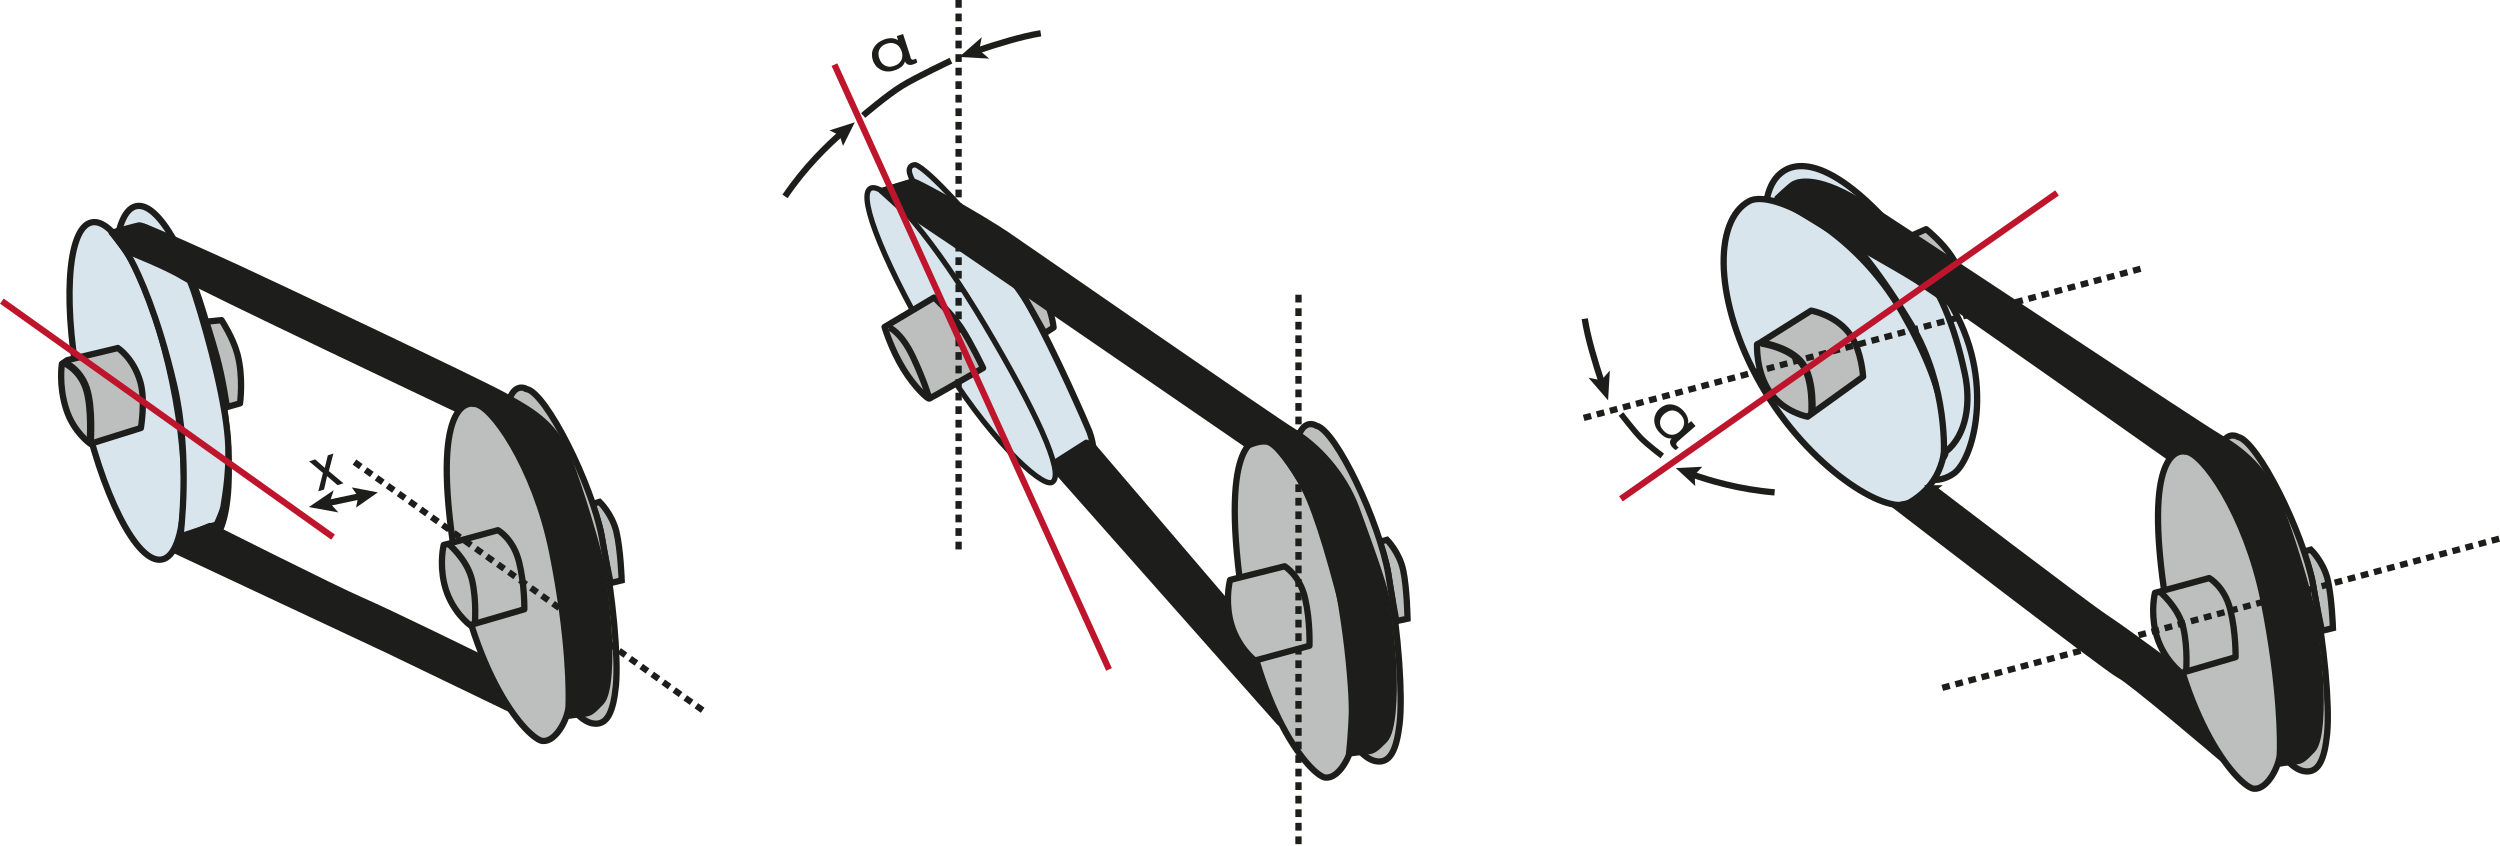 <?xml version="1.0" encoding="UTF-8"?><svg id="Ebene_2" xmlns="http://www.w3.org/2000/svg" viewBox="0 0 241.84 81.88"><defs><style>.cls-1,.cls-2,.cls-3,.cls-4,.cls-5,.cls-6,.cls-7,.cls-8,.cls-9{fill:none;}.cls-1,.cls-2,.cls-3,.cls-4,.cls-6,.cls-7,.cls-8,.cls-9{stroke:#1d1d1b;}.cls-1,.cls-2,.cls-5,.cls-7,.cls-8,.cls-9{stroke-width:.61px;}.cls-1,.cls-4{stroke-linecap:round;stroke-linejoin:round;}.cls-10{fill:#d9e5ec;}.cls-10,.cls-11,.cls-12{stroke-width:0px;}.cls-2{stroke-dasharray:0 0 .75 .56;}.cls-2,.cls-3,.cls-5,.cls-6,.cls-7,.cls-8,.cls-9{stroke-miterlimit:8;}.cls-3{stroke-width:.71px;}.cls-4{stroke-width:.52px;}.cls-5{stroke:#be152d;}.cls-6{stroke-width:.56px;}.cls-11{fill:#1d1d1b;}.cls-12{fill:#bdbebe;}.cls-8{stroke-dasharray:0 0 .75 .56;}.cls-9{stroke-dasharray:0 0 .75 .56;}</style></defs><g id="Ebene_1-2"><polygon class="cls-11" points="105.74 43.2 119.5 59.3 124.49 68.16 123.78 69.89 101.72 44.98 104.62 42.53 105.74 43.2"/><polygon class="cls-1" points="105.74 43.2 119.5 59.3 124.49 68.16 123.78 69.89 101.72 44.98 104.62 42.53 105.74 43.2"/><path class="cls-10" d="M20.97,35.32c1.88,9,1.44,16.71-.98,17.22-2.42.51-5.91-6.38-7.79-15.38-1.88-9-1.44-16.71.98-17.22,2.42-.51,5.91,6.38,7.79,15.39"/><path class="cls-7" d="M20.97,35.32c1.88,9,1.44,16.71-.98,17.22-2.42.51-5.91-6.38-7.79-15.38-1.88-9-1.44-16.71.98-17.22,2.42-.51,5.91,6.38,7.79,15.39Z"/><path class="cls-10" d="M16.66,36.9c1.88,9,1.44,16.71-.98,17.22-2.42.51-5.91-6.38-7.79-15.39-1.88-9.01-1.44-16.72.98-17.22,2.42-.51,5.91,6.38,7.79,15.39"/><path class="cls-7" d="M16.66,36.9c1.88,9,1.44,16.71-.98,17.22-2.42.51-5.91-6.38-7.79-15.39-1.88-9.01-1.44-16.72.98-17.22,2.42-.51,5.91,6.38,7.79,15.39Z"/><path class="cls-10" d="M10.83,22.51l3.11-.56s3.11.92,4.94,6.62c1.38,4.3,3.11,10.9,3.21,14.72.08,2.86-.41,5.2-.46,5.66-.05.46-.66,1.78-.66,1.78l-3.52,1.17s1.02-7.69-.61-14.67c-1.6-6.85-3.46-10.75-4.13-12.02-.66-1.27-1.88-2.7-1.88-2.7"/><path class="cls-7" d="M10.83,22.51l3.11-.56s3.11.92,4.94,6.62c1.38,4.3,3.11,10.9,3.21,14.72.08,2.86-.41,5.2-.46,5.66-.05.46-.66,1.78-.66,1.78l-3.52,1.17s1.02-7.69-.61-14.67c-1.6-6.85-3.46-10.75-4.13-12.02-.66-1.27-1.88-2.7-1.88-2.7Z"/><path class="cls-12" d="M11.39,33.67l-4.88,1.17-.52.35s-.34,2.03.41,4.38c.71,2.24,2.34,3.36,2.34,3.36l4.89-1.53s.45-2.66-.05-4.43c-.66-2.34-2.19-3.31-2.19-3.31"/><path class="cls-1" d="M11.39,33.67l-4.88,1.17-.52.35s-.34,2.03.41,4.38c.71,2.24,2.34,3.36,2.34,3.36l4.89-1.53s.45-2.66-.05-4.43c-.66-2.34-2.19-3.31-2.19-3.31Z"/><path class="cls-12" d="M19.95,31.12l1.48-.15s1.1,1.67,1.53,3.26c.61,2.24.26,4.79.26,4.79l-1.27.36s-.41-2.85-.97-4.84c-.56-1.99-1.02-3.41-1.02-3.41"/><path class="cls-1" d="M19.95,31.12l1.48-.15s1.1,1.67,1.53,3.26c.61,2.24.26,4.79.26,4.79l-1.27.36s-.41-2.85-.97-4.84c-.56-1.99-1.02-3.41-1.02-3.41Z"/><path class="cls-3" d="M6.14,35.04s1.54.6,2.19,2.48c.65,1.88.39,5.42.39,5.42"/><path class="cls-11" d="M20.3,50.89s12.13,6.11,14.62,7.18c2.5,1.07,11.97,5.71,11.97,5.71,0,0,.97,2.29,1.27,2.9s.92,1.78.92,1.78c0,0-10.44-5.04-11.51-5.55-1.07-.51-20.33-9.53-20.33-9.53l.2-1.32,2.85-1.17Z"/><path class="cls-7" d="M20.3,50.89s12.13,6.11,14.62,7.18c2.5,1.07,11.97,5.71,11.97,5.71,0,0,.97,2.29,1.27,2.9s.92,1.78.92,1.78c0,0-10.44-5.04-11.51-5.55-1.07-.51-20.33-9.53-20.33-9.53l.2-1.32,2.85-1.17Z"/><path class="cls-12" d="M57.29,48.75l.71-.2s1.22,1.17,1.63,2.9c.41,1.73.51,4.69.51,4.69l-1.07.26s-.71-3.41-.87-4.53c-.15-1.12-.92-3.11-.92-3.11"/><path class="cls-7" d="M57.29,48.75l.71-.2s1.22,1.17,1.63,2.9c.41,1.73.51,4.69.51,4.69l-1.07.26s-.71-3.41-.87-4.53c-.15-1.12-.92-3.11-.92-3.11Z"/><path class="cls-12" d="M50.97,37.64c1.88.41,6.27,9.17,7.23,14.22,1.14,5.96,1.63,11.82,1.38,14.47-.26,2.65-.87,3.57-1.78,3.67-.92.1-4.81-.3-8.05-19.62-2.55-15.18,1.22-12.74,1.22-12.74"/><path class="cls-7" d="M50.97,37.64c1.88.41,6.27,9.17,7.23,14.22,1.14,5.96,1.63,11.82,1.38,14.47-.26,2.65-.87,3.57-1.78,3.67-.92.1-4.81-.3-8.05-19.62-2.55-15.18,1.22-12.74,1.22-12.74Z"/><line class="cls-5" x1=".18" y1="29.13" x2="32.22" y2="51.96"/><line class="cls-7" x1="31.74" y1="48.66" x2="34.98" y2="47.97"/><polygon class="cls-11" points="29.88 49.05 32.73 49.57 31.88 48.63 32.28 47.42 29.88 49.05"/><polygon class="cls-11" points="34.45 49.1 34.65 48.03 34.03 47.15 36.55 47.63 34.45 49.1"/><path class="cls-11" d="M10.83,22.51s2.34-.66,2.65-.71c.3-.05,7.08,3.01,9.83,4.28,2.75,1.27,23.39,11.01,25.52,12.23,2.14,1.22,4.79,2.5,6.11,5.91,1.32,3.41,2.75,8.36,3.06,9.78.31,1.43.71,4.64.87,7.08.15,2.44.1,5.96-.71,6.83-.82.87-1.07,1.07-1.58,1.12-.51.05-1.83.25-1.83.25,0,0,.82-7.9-.82-13.81-1.63-5.91-3.16-10.6-4.53-12.69-1.38-2.09-2.45-3.41-3.21-3.52-.77-.1-1.78.41-1.78.41,0,0-25.17-11.92-26.7-12.89-1.53-.97-5.55-2.55-5.55-2.55l-1.32-1.73Z"/><path class="cls-1" d="M10.83,22.51s2.34-.66,2.65-.71c.3-.05,7.08,3.01,9.83,4.28,2.75,1.27,23.39,11.01,25.52,12.23,2.14,1.22,4.79,2.5,6.11,5.91,1.32,3.41,2.75,8.36,3.06,9.78.31,1.43.71,4.64.87,7.08.15,2.44.1,5.96-.71,6.83-.82.87-1.07,1.07-1.58,1.12-.51.05-1.83.25-1.83.25,0,0,.82-7.9-.82-13.81-1.63-5.91-3.16-10.6-4.53-12.69-1.38-2.09-2.45-3.41-3.21-3.52-.77-.1-1.78.41-1.78.41,0,0-25.17-11.92-26.7-12.89-1.53-.97-5.55-2.55-5.55-2.55l-1.32-1.73Z"/><path class="cls-12" d="M45.83,39.07c1.58-.1,5.91,6.01,7.59,14.37,1.68,8.36,1.63,13.76,1.58,14.88-.05,1.12-1.17,3.46-2.5,3.36-1.32-.1-7.06-6.12-8.86-20.43-1.68-13.3,2.19-12.18,2.19-12.18"/><path class="cls-7" d="M45.83,39.07c1.58-.1,5.91,6.01,7.59,14.37,1.68,8.36,1.63,13.76,1.58,14.88-.05,1.12-1.17,3.46-2.5,3.36-1.32-.1-7.06-6.12-8.86-20.43-1.68-13.3,2.19-12.18,2.19-12.18Z"/><path class="cls-12" d="M42.92,52.72l5.25-1.43s1.48.81,2.04,3.06c.56,2.24.51,4.59.51,4.59l-5.25,1.53s-1.89-1.38-2.5-4.02c-.47-2.05-.05-3.72-.05-3.72"/><path class="cls-1" d="M42.92,52.72l5.25-1.43s1.48.81,2.04,3.06c.56,2.24.51,4.59.51,4.59l-5.25,1.53s-1.89-1.38-2.5-4.02c-.47-2.05-.05-3.72-.05-3.72Z"/><path class="cls-12" d="M43.33,52.57s1.88,1.53,2.34,3.57c.46,2.04.26,4.28.26,4.28"/><path class="cls-7" d="M43.33,52.57s1.88,1.53,2.34,3.57c.46,2.04.26,4.28.26,4.28"/><line class="cls-8" x1="34.29" y1="44.7" x2="68.06" y2="68.77"/><path class="cls-12" d="M133.45,52.41l.72-.19s1.2,1.2,1.57,2.94c.37,1.74.42,4.69.42,4.69l-1.08.23s-.64-3.43-.78-4.55c-.13-1.12-.85-3.12-.85-3.12"/><path class="cls-7" d="M133.45,52.41l.72-.19s1.2,1.2,1.57,2.94c.37,1.74.42,4.69.42,4.69l-1.08.23s-.64-3.43-.78-4.55c-.13-1.12-.85-3.12-.85-3.12Z"/><path class="cls-12" d="M127.35,41.18c1.88.45,6.08,9.29,6.95,14.35,1.03,5.98,1.4,11.85,1.09,14.5-.31,2.64-.94,3.55-1.86,3.63-.92.08-4.8-.39-7.66-19.77-2.25-15.23,1.47-12.71,1.47-12.71"/><path class="cls-7" d="M127.35,41.18c1.88.45,6.08,9.29,6.95,14.35,1.03,5.98,1.4,11.85,1.09,14.5-.31,2.64-.94,3.55-1.86,3.63-.92.08-4.8-.39-7.66-19.77-2.25-15.23,1.47-12.71,1.47-12.71Z"/><path class="cls-12" d="M122.18,42.5c1.58-.07,5.79,6.13,7.31,14.51,1.52,8.39,1.36,13.79,1.29,14.9-.07,1.12-1.24,3.44-2.56,3.31-1.32-.13-6.93-6.26-8.46-20.6-1.42-13.33,2.43-12.13,2.43-12.13"/><path class="cls-7" d="M122.18,42.5c1.58-.07,5.79,6.13,7.31,14.51,1.52,8.39,1.36,13.79,1.29,14.9-.07,1.12-1.24,3.44-2.56,3.31-1.32-.13-6.93-6.26-8.46-20.6-1.42-13.33,2.43-12.13,2.43-12.13Z"/><path class="cls-12" d="M119,56.1l5.27-1.32s1.46.85,1.98,3.1c.52,2.25.42,4.59.42,4.59l-5.28,1.43s-1.86-1.41-2.42-4.07c-.43-2.06.02-3.72.02-3.72"/><path class="cls-1" d="M119,56.1l5.27-1.32s1.46.85,1.98,3.1c.52,2.25.42,4.59.42,4.59l-5.28,1.43s-1.86-1.41-2.42-4.07c-.43-2.06.02-3.72.02-3.72Z"/><path class="cls-10" d="M101.72,44.98s-6.47-14.42-9.48-18.04-6.93-8.46-6.93-8.46l3.03-.92s8.33,6.83,11.34,12.23c2.4,4.31,5.45,11.31,5.71,11.97.25.66.36,1.43.36,1.43l-.66-.36-3.36,2.14Z"/><path class="cls-1" d="M101.72,44.98s-6.47-14.42-9.48-18.04-6.93-8.46-6.93-8.46l3.03-.92s8.33,6.83,11.34,12.23c2.4,4.31,5.45,11.31,5.71,11.97.25.66.36,1.43.36,1.43l-.66-.36-3.36,2.14Z"/><path class="cls-10" d="M95.25,31.41c4.71,7.93,7.89,14.49,6.52,15.25-1.02.56-6.39-4.51-11.11-12.43-4.71-7.93-7.82-15.19-6.47-16,1.35-.8,6.35,5.26,11.06,13.18"/><path class="cls-4" d="M95.25,31.41c4.71,7.93,7.89,14.49,6.52,15.25-1.02.56-6.39-4.51-11.11-12.43-4.71-7.93-7.82-15.19-6.47-16,1.35-.8,6.35,5.26,11.06,13.18Z"/><path class="cls-10" d="M88.57,15.94c1.43.56,5.81,5.71,5.81,5.71l-1.63-.82-4.41-3.27s-.38-.65-.38-1.06c0-.61.61-.56.61-.56"/><path class="cls-4" d="M88.57,15.94c1.43.56,5.81,5.71,5.81,5.71l-1.63-.82-4.41-3.27s-.38-.65-.38-1.06c0-.61.61-.56.61-.56Z"/><path class="cls-12" d="M101.06,32.24l.86-.56s-.2-2.09-1.32-3.62c-1.12-1.53-1.84-1.99-1.84-1.99l-1.02.25,3.31,5.91Z"/><path class="cls-1" d="M101.06,32.24l.86-.56s-.2-2.09-1.32-3.62c-1.12-1.53-1.84-1.99-1.84-1.99l-1.02.25,3.31,5.91Z"/><path class="cls-12" d="M90.36,28.78l-4.79,2.85s.64,2.16,1.83,4.08c1.09,1.77,2.34,2.9,2.5,2.85.15-.05,5.2-2.96,5.2-2.96,0,0-1.22-2.55-2.14-3.92-.92-1.38-2.6-2.9-2.6-2.9"/><path class="cls-1" d="M90.36,28.78l-4.79,2.85s.64,2.16,1.83,4.08c1.09,1.77,2.34,2.9,2.5,2.85.15-.05,5.2-2.96,5.2-2.96,0,0-1.22-2.55-2.14-3.92-.92-1.38-2.6-2.9-2.6-2.9Z"/><path class="cls-11" d="M85.31,18.49s2.72-.88,3.03-.92c.31-.04,6.54,3.45,9.05,5.15,2.85,1.94,25.7,17.82,27.81,19.08,2.12,1.26,4.76,3.97,6.02,7.41,1.26,3.44,2.56,7.03,2.84,8.46.28,1.43.62,4.65.73,7.1.1,2.45-.01,5.96-.85,6.81s-1.09,1.05-1.6,1.09c-.51.04-1.84.22-1.84.22,0,0,.97-7.88-.54-13.82-1.51-5.94-2.95-10.66-4.28-12.77-1.33-2.11-2.38-3.46-3.14-3.58-.76-.12-1.79.37-1.79.37,0,0-27.14-18.66-28.65-19.66-1.51-1-5.12-3.44-5.12-3.44l-1.65-1.5Z"/><path class="cls-1" d="M85.31,18.49s2.72-.88,3.03-.92c.31-.04,6.54,3.45,9.05,5.15,2.85,1.94,25.7,17.82,27.81,19.08,2.12,1.26,4.76,3.97,6.02,7.41,1.26,3.44,2.56,7.03,2.84,8.46.28,1.43.62,4.65.73,7.1.1,2.45-.01,5.96-.85,6.81s-1.09,1.05-1.6,1.09c-.51.04-1.84.22-1.84.22,0,0,.97-7.88-.54-13.82-1.51-5.94-2.95-10.66-4.28-12.77-1.33-2.11-2.38-3.46-3.14-3.58-.76-.12-1.79.37-1.79.37,0,0-27.14-18.66-28.65-19.66-1.51-1-5.12-3.44-5.12-3.44l-1.65-1.5Z"/><line class="cls-9" x1="125.61" y1="28.51" x2="125.61" y2="81.88"/><line class="cls-9" x1="92.73" x2="92.73" y2="53.38"/><line class="cls-5" x1="80.72" y1="6.25" x2="107.28" y2="64.76"/><path class="cls-7" d="M75.94,19c1.9-2.82,4.14-4.98,5.51-6.16"/><polygon class="cls-11" points="81.55 14.12 81.22 13.09 80.24 12.61 82.69 11.83 81.55 14.12"/><path class="cls-7" d="M94.59,4.88c1.69-.57,4.24-1.37,6.09-1.66"/><polygon class="cls-11" points="92.79 5.51 95.69 5.67 94.73 4.85 94.97 3.6 92.79 5.51"/><path class="cls-7" d="M83.5,11.17s2.31-1.97,3.73-2.85c1.43-.88,4.76-2.45,4.76-2.45M86.01,31.68s1.15.41,2.31,2.85c1.15,2.45,1.58,4.02,1.58,4.02"/><path class="cls-11" d="M85.07,5.67c.04.13.1.24.18.36.08.11.18.2.3.28.12.07.25.12.4.14.15.02.32,0,.51-.06.21-.07.37-.15.49-.26s.21-.23.26-.35c.06-.13.08-.26.08-.41,0-.14-.03-.28-.07-.41-.05-.14-.11-.27-.2-.39-.08-.12-.19-.21-.31-.28-.12-.07-.26-.11-.41-.13-.15-.02-.32,0-.5.06-.22.07-.38.16-.5.27-.12.11-.21.23-.26.36-.05.13-.07.27-.06.41,0,.14.04.28.08.41M88.07,5.56c.03.1.08.16.14.19.06.03.12.04.18.01.04-.01.08-.03.12-.04.04-.02.08-.04.11-.05l.12.36c-.1.08-.23.15-.4.2-.19.06-.35.07-.48.02-.14-.04-.24-.15-.31-.3h-.01c-.06.22-.18.39-.36.53-.18.14-.4.25-.65.33-.27.09-.52.12-.75.1-.23-.02-.43-.08-.61-.18-.18-.1-.33-.22-.46-.38-.12-.16-.22-.33-.28-.53-.06-.19-.09-.39-.08-.59,0-.2.06-.39.16-.58.1-.18.24-.35.42-.5.19-.15.42-.27.72-.37.22-.07.45-.1.66-.08.21.02.4.08.55.18h.01s-.12-.39-.12-.39l.61-.2.72,2.23Z"/><path class="cls-11" d="M29.9,44.63l.58-.19.94.82.29-1.21.54-.18-.44,1.7,1.41,1.18-.57.18-1.01-.87-.29,1.29-.56.18.45-1.78-1.34-1.12Z"/><path class="cls-10" d="M188.04,28.42c5.24,7.56,2.98,15.98.95,17.39-3.8,2.65-9.18-3.47-13.75-11.45-4.56-7.99-5.95-15.72-2.69-17.82,2.08-1.34,6.86-.54,15.49,11.89"/><path class="cls-7" d="M188.04,28.42c5.24,7.56,2.98,15.98.95,17.39-3.8,2.65-9.18-3.47-13.75-11.45-4.56-7.99-5.95-15.72-2.69-17.82,2.08-1.34,6.86-.54,15.49,11.89Z"/><path class="cls-10" d="M184.03,30.25c4.56,7.99,6.18,15.22.61,18.41-2.15,1.23-9.7-3.43-14.27-11.41-4.56-7.99-4.69-15.9-1.15-17.8,2.18-1.17,10.24,2.82,14.81,10.8"/><path class="cls-7" d="M184.03,30.25c4.56,7.99,6.18,15.22.61,18.41-2.15,1.23-9.7-3.43-14.27-11.41-4.56-7.99-4.69-15.9-1.15-17.8,2.18-1.17,10.24,2.82,14.81,10.8Z"/><path class="cls-10" d="M172.21,19.11l1.77-1.43s7.57,1.93,11.07,6.79c2.64,3.66,4.01,6.93,5.02,11.68.6,2.79.19,5.91-1.83,7.54-.36.29-.07.27-.07.27l-.14.27s.51-6.77-3.19-12.91c-3.63-6.02-6.25-8.64-7.27-9.65-1.02-1.01-5.37-2.58-5.37-2.58"/><path class="cls-1" d="M172.21,19.11l1.77-1.43s7.57,1.93,11.07,6.79c2.64,3.66,4.01,6.93,5.02,11.68.6,2.79.19,5.91-1.83,7.54-.36.29-.07.27-.07.27l-.14.27s.51-6.77-3.19-12.91c-3.63-6.02-6.25-8.64-7.27-9.65-1.02-1.01-5.37-2.58-5.37-2.58Z"/><path class="cls-12" d="M175.2,30.05l-4.96,3.12-.27.14s-.14,2.68,1.29,4.69c1.37,1.91,3.6,2.31,3.6,2.31l5.37-3.87s-.14-2.41-1.16-3.94c-1.35-2.03-3.87-2.45-3.87-2.45"/><path class="cls-1" d="M175.2,30.05l-4.96,3.12-.27.14s-.14,2.68,1.29,4.69c1.37,1.91,3.6,2.31,3.6,2.31l5.37-3.87s-.14-2.41-1.16-3.94c-1.35-2.03-3.87-2.45-3.87-2.45Z"/><path class="cls-12" d="M184.97,22.77l1.36-.6s1.56,1.26,2.46,2.63c1.27,1.94,1.72,4.48,1.72,4.48l-1.1.73s-1.27-2.59-2.41-4.31c-1.14-1.72-2.02-2.93-2.02-2.93"/><path class="cls-1" d="M184.97,22.77l1.36-.6s1.56,1.26,2.46,2.63c1.27,1.94,1.72,4.48,1.72,4.48l-1.1.73s-1.27-2.59-2.41-4.31c-1.14-1.72-2.02-2.93-2.02-2.93Z"/><path class="cls-3" d="M170.38,33.18s2.74.39,3.94,1.97c1.2,1.58.95,4.89.95,4.89"/><path class="cls-11" d="M187.02,47.24s14.38,10.99,16.64,12.5c2.65,1.77,7.68,5.57,7.68,5.57,0,0,2.06,5.39,2.37,6,.3.61.92,1.78.92,1.78,0,0-8.53-7.27-9.6-7.78-1.07-.51-21.67-16.37-21.67-16.37l1.97-.41,1.7-1.29Z"/><path class="cls-7" d="M187.02,47.24s14.38,10.99,16.64,12.5c2.65,1.77,7.68,5.57,7.68,5.57,0,0,2.06,5.39,2.37,6,.3.61.92,1.78.92,1.78,0,0-8.53-7.27-9.6-7.78-1.07-.51-21.67-16.37-21.67-16.37l1.97-.41,1.7-1.29Z"/><path class="cls-12" d="M222.83,53.37l.71-.2s1.22,1.17,1.63,2.9c.41,1.73.51,4.69.51,4.69l-1.07.26s-.71-3.41-.87-4.53c-.15-1.12-.92-3.11-.92-3.11"/><path class="cls-7" d="M222.83,53.37l.71-.2s1.22,1.17,1.63,2.9c.41,1.73.51,4.69.51,4.69l-1.07.26s-.71-3.41-.87-4.53c-.15-1.12-.92-3.11-.92-3.11Z"/><path class="cls-12" d="M216.51,42.27c1.88.41,6.27,9.17,7.23,14.21,1.14,5.96,1.63,11.82,1.38,14.47-.26,2.65-.87,3.57-1.78,3.67-.92.1-4.81-.3-8.05-19.61-2.55-15.18,1.22-12.74,1.22-12.74"/><path class="cls-7" d="M216.51,42.27c1.88.41,6.27,9.17,7.23,14.21,1.14,5.96,1.63,11.82,1.38,14.47-.26,2.65-.87,3.57-1.78,3.67-.92.1-4.81-.3-8.05-19.61-2.55-15.18,1.22-12.74,1.22-12.74Z"/><path class="cls-11" d="M171.94,19.18s1.29-1.22,1.56-1.36c.27-.14,1.99-1.01,6.32,1.63,3.67,2.24,32.78,21.67,34.92,22.89,2.14,1.22,4.42,3.08,5.75,6.49,1.33,3.41,2.75,8.36,3.06,9.78.3,1.43.71,4.64.87,7.08.15,2.45.1,5.96-.71,6.83-.82.87-1.07,1.07-1.58,1.12-.51.05-1.84.26-1.84.26,0,0,.82-7.9-.82-13.81-1.63-5.91-3.16-10.6-4.53-12.68-1.38-2.09-2.45-3.41-3.21-3.52-.77-.1-1.78.41-1.78.41,0,0-21.42-15.14-24.55-17.18-1.52-.99-7.88-4.55-7.88-4.55l-5.57-3.4Z"/><path class="cls-1" d="M171.94,19.18s1.29-1.22,1.56-1.36c.27-.14,1.99-1.01,6.32,1.63,3.67,2.24,32.78,21.67,34.92,22.89,2.14,1.22,4.42,3.08,5.75,6.49,1.33,3.41,2.75,8.36,3.06,9.78.3,1.43.71,4.64.87,7.08.15,2.45.1,5.96-.71,6.83-.82.87-1.07,1.07-1.58,1.12-.51.05-1.84.26-1.84.26,0,0,.82-7.9-.82-13.81-1.63-5.91-3.16-10.6-4.53-12.68-1.38-2.09-2.45-3.41-3.21-3.52-.77-.1-1.78.41-1.78.41,0,0-21.42-15.14-24.55-17.18-1.52-.99-7.88-4.55-7.88-4.55l-5.57-3.4Z"/><path class="cls-12" d="M211.37,43.69c1.58-.1,5.91,6.01,7.59,14.37,1.68,8.36,1.63,13.76,1.58,14.88-.05,1.12-1.17,3.46-2.5,3.36-1.32-.1-7.06-6.12-8.86-20.43-1.68-13.3,2.19-12.18,2.19-12.18"/><path class="cls-7" d="M211.37,43.69c1.58-.1,5.91,6.01,7.59,14.37,1.68,8.36,1.63,13.76,1.58,14.88-.05,1.12-1.17,3.46-2.5,3.36-1.32-.1-7.06-6.12-8.86-20.43-1.68-13.3,2.19-12.18,2.19-12.18Z"/><path class="cls-12" d="M208.46,57.35l5.25-1.43s1.48.81,2.04,3.06c.56,2.24.51,4.59.51,4.59l-5.25,1.53s-1.89-1.38-2.5-4.02c-.47-2.05-.05-3.72-.05-3.72"/><path class="cls-1" d="M208.46,57.35l5.25-1.43s1.48.81,2.04,3.06c.56,2.24.51,4.59.51,4.59l-5.25,1.53s-1.89-1.38-2.5-4.02c-.47-2.05-.05-3.72-.05-3.72Z"/><path class="cls-12" d="M208.87,57.19s1.88,1.53,2.34,3.57c.46,2.04.26,4.28.26,4.28"/><path class="cls-7" d="M208.87,57.19s1.88,1.53,2.34,3.57c.46,2.04.26,4.28.26,4.28"/><line class="cls-2" x1="207.07" y1="26" x2="152.89" y2="40.51"/><line class="cls-2" x1="241.76" y1="52.11" x2="187.58" y2="66.62"/><line class="cls-5" x1="198.99" y1="18.66" x2="156.8" y2="48.26"/><path class="cls-7" d="M171.67,47.63c-3.39-.27-6.37-1.16-8.07-1.77"/><polygon class="cls-11" points="164.67 45.15 163.93 45.94 163.99 47.02 162.11 45.28 164.67 45.15"/><path class="cls-7" d="M154.93,36.93c-.57-1.7-1.35-4.25-1.63-6.1"/><polygon class="cls-11" points="155.56 38.73 155.73 35.84 154.9 36.79 153.66 36.54 155.56 38.73"/><path class="cls-11" d="M160.99,40.04c-.1.09-.18.19-.26.31-.07.12-.12.25-.14.38-.02.13-.01.28.03.43.04.15.13.3.26.45.14.16.29.28.43.35.15.07.29.1.43.1.14,0,.27-.03.4-.09.13-.06.25-.13.35-.23.11-.1.2-.21.28-.33.07-.12.12-.26.14-.4.02-.14,0-.28-.04-.43-.04-.15-.13-.29-.25-.43-.15-.17-.3-.29-.45-.35-.15-.07-.3-.1-.44-.09-.14,0-.27.04-.4.11-.13.06-.24.14-.35.23M162.27,42.75c-.08.07-.12.14-.12.2,0,.07.02.12.06.17.03.03.06.06.09.09.03.03.06.06.09.08l-.29.25c-.11-.06-.23-.16-.34-.29-.13-.15-.2-.29-.21-.44-.01-.14.04-.28.16-.4h-.01c-.22.02-.43-.02-.63-.13-.2-.11-.39-.27-.57-.47-.19-.22-.32-.43-.39-.65-.07-.22-.1-.43-.08-.63.02-.2.08-.39.17-.57.1-.18.22-.33.37-.46.15-.13.32-.23.51-.3.19-.07.39-.1.59-.08.21.02.42.08.63.19.21.11.42.28.62.51.15.18.26.37.33.58.07.21.08.4.05.58h0s.3-.25.3-.25l.42.48-1.77,1.54Z"/><path class="cls-6" d="M160.8,44.11s-1.38-1.04-2.05-1.72c-.67-.68-1.94-2.34-1.94-2.34"/></g></svg>